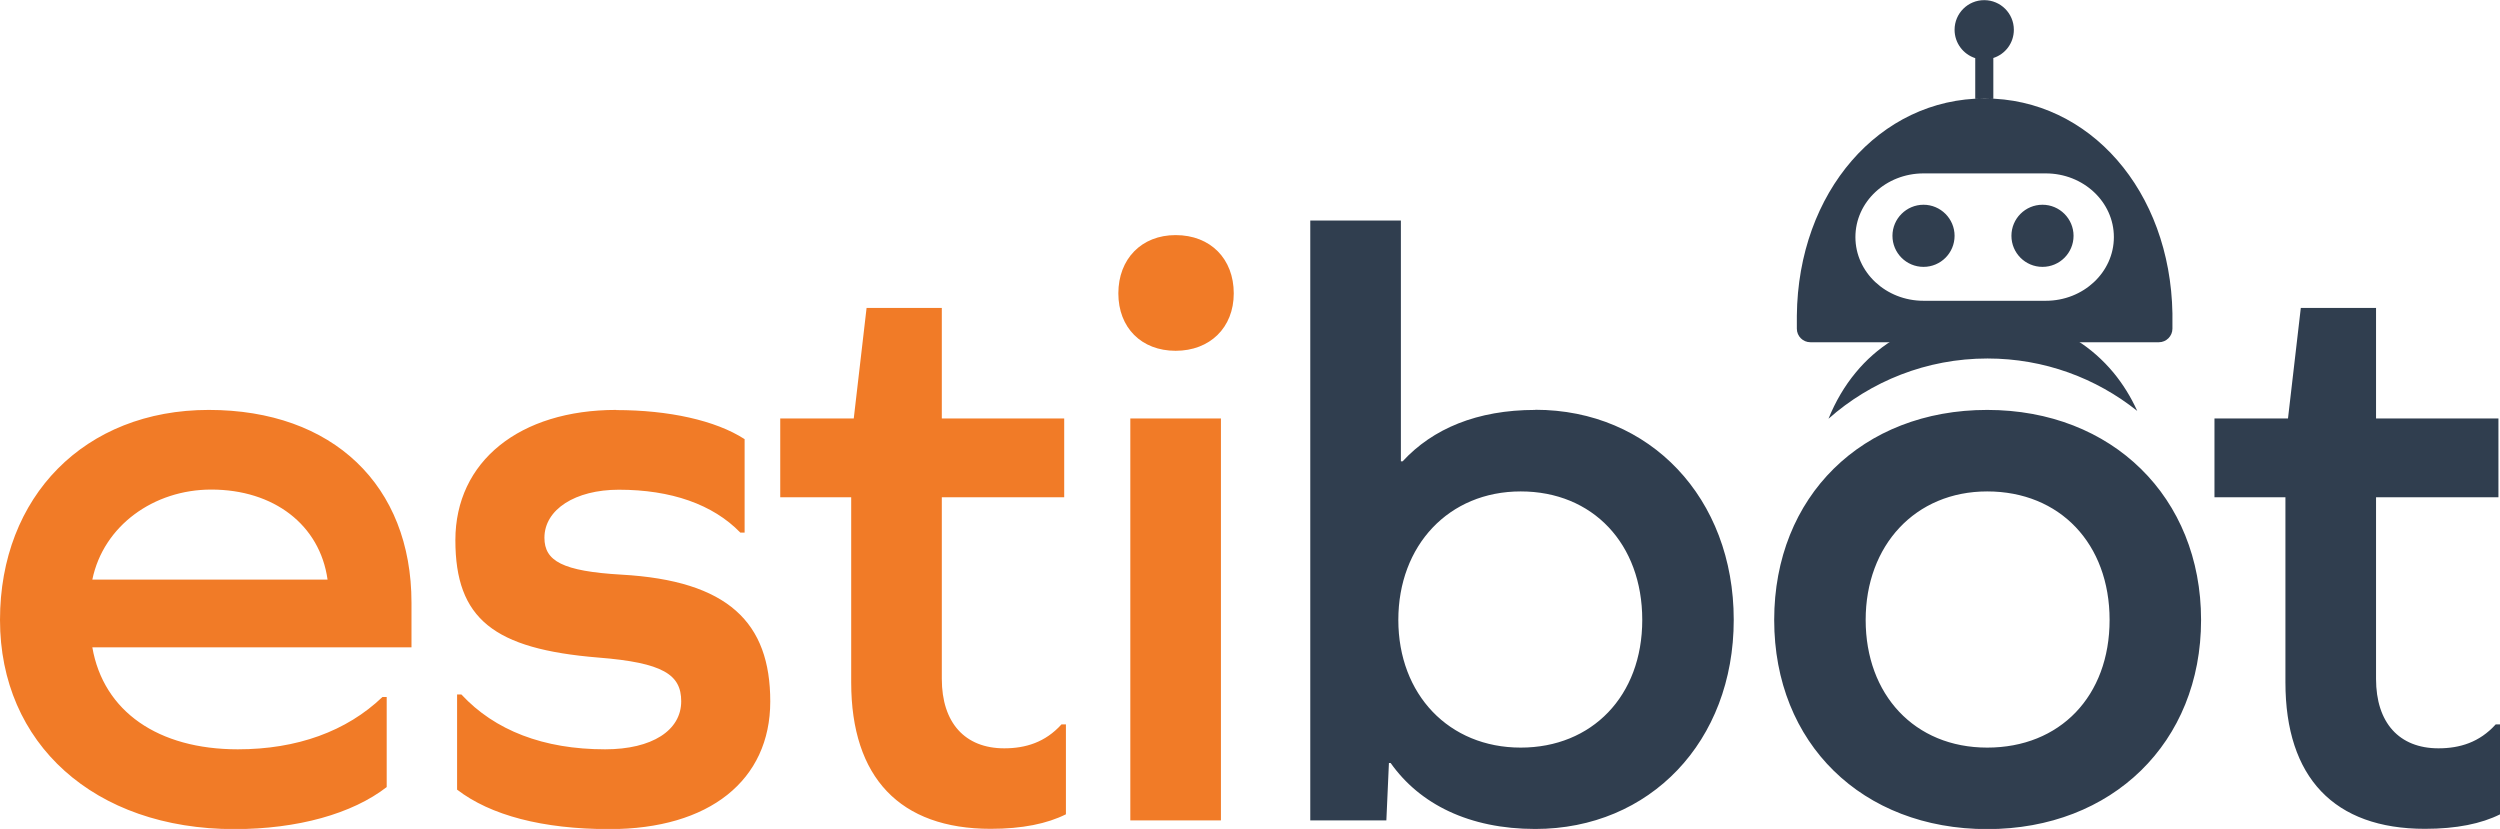 <?xml version="1.0" encoding="UTF-8"?><svg id="Layer_1" xmlns="http://www.w3.org/2000/svg" viewBox="0 0 175.46 58.18"><defs><style>.cls-1{fill:#f17b27;}.cls-1,.cls-2{fill-rule:evenodd;}.cls-2{fill:#303e4f;}</style></defs><g id="Estibot-Home-Page"><g id="Desktop-HD-Copy-2"><g id="footer"><g id="Group-37"><g id="Group-38"><g id="Estibot-Logo"><path id="body" class="cls-2" d="M128.33,29.39c.49-1.21,1.13-2.3,1.91-3.24.74-.9,1.6-1.65,2.55-2.25h12.99c.95.6,1.81,1.36,2.55,2.25.66.8,1.22,1.7,1.67,2.69-2.88-2.3-6.53-3.68-10.51-3.68-4.28,0-8.19,1.6-11.16,4.23Z"/><path id="head" class="cls-2" d="M143.58,21.11h-8.58c-2.64,0-4.78-2-4.78-4.47s2.14-4.47,4.78-4.47h8.58c2.64,0,4.78,2,4.78,4.47s-2.14,4.47-4.78,4.47h0ZM152.47,22c-.15-8.6-5.81-15.09-13.18-15.09s-13.1,6.56-13.18,15.25c0,.02,0,.03,0,.05v.86c0,.53.43.95.95.95h24.46c.52,0,.95-.43.95-.95v-1s0-.04,0-.06h0ZM139.9,4.07v2.85h-1.27v-2.84c-.84-.27-1.45-1.06-1.45-1.99,0-1.15.93-2.08,2.08-2.08s2.08.93,2.08,2.08c0,.93-.6,1.71-1.44,1.98ZM135,14.37c1.2,0,2.18.98,2.18,2.18s-.97,2.18-2.18,2.18-2.18-.98-2.18-2.18.98-2.18,2.18-2.18ZM143.35,14.37c1.2,0,2.18.98,2.18,2.18s-.97,2.18-2.18,2.18-2.18-.98-2.18-2.18.97-2.18,2.18-2.18Z"/><path id="bot" class="cls-2" d="M107.75,28.77c-4.08,0-7.2,1.32-9.31,3.61h-.12V15.48h-6.36v42.1h5.34l.18-4.03h.12c2.04,2.89,5.52,4.63,10.15,4.63,8.04,0,13.93-6.13,13.93-14.68s-5.88-14.74-13.93-14.74h0ZM106.73,52.47c-5.04,0-8.59-3.73-8.59-8.96s3.54-9.02,8.59-9.02,8.53,3.67,8.53,9.02-3.54,8.96-8.53,8.96h0ZM139.47,28.77c-8.77,0-14.95,6.07-14.95,14.74s6.18,14.68,14.95,14.68,15.01-6.07,15.01-14.68-6.24-14.74-15.01-14.74h0ZM139.47,34.49c5.1,0,8.59,3.67,8.59,9.02s-3.48,8.96-8.59,8.96-8.53-3.73-8.53-8.96,3.48-9.02,8.53-9.02h0ZM175.46,50.84h-.3c-1.14,1.26-2.52,1.68-4.02,1.68-2.76,0-4.38-1.8-4.38-4.87v-12.75h8.59v-5.53h-8.59v-7.76h-5.28l-.9,7.76h-5.16v5.53h4.98v12.99c0,6.68,3.42,10.28,9.79,10.28,2.22,0,3.96-.36,5.28-1.02v-6.32Z"/><path id="esti" class="cls-1" d="M28.88,45.43v-3.13c0-8.24-5.52-13.53-14.23-13.53S0,34.85,0,43.51s6.6,14.68,16.45,14.68c4.44,0,8.28-1.08,10.69-2.95v-6.32h-.3c-2.52,2.41-6,3.67-10.15,3.67-5.58,0-9.43-2.65-10.21-7.16h22.39ZM14.83,34.36c4.38,0,7.62,2.47,8.16,6.32H6.48c.78-3.79,4.32-6.32,8.34-6.32h0ZM43.25,28.77c-6.78,0-11.29,3.61-11.29,9.14s2.7,7.64,10.03,8.24c4.56.36,5.82,1.2,5.82,3.07,0,2.04-2.04,3.37-5.34,3.37-4.32,0-7.74-1.32-10.09-3.85h-.3v6.68c2.34,1.8,6,2.77,10.69,2.77,7.02,0,11.29-3.43,11.29-8.96s-2.94-8.48-10.45-8.9c-4.14-.24-5.4-.96-5.4-2.59,0-1.98,2.16-3.37,5.22-3.37,3.66,0,6.6,1.02,8.53,3.01h.3v-6.56c-2.04-1.32-5.34-2.04-9.01-2.04h0ZM74.8,50.84h-.3c-1.14,1.26-2.52,1.68-4.02,1.68-2.76,0-4.38-1.8-4.38-4.87v-12.75h8.59v-5.53h-8.59v-7.76h-5.28l-.9,7.76h-5.16v5.53h4.98v12.99c0,6.68,3.42,10.28,9.79,10.28,2.22,0,3.96-.36,5.28-1.02v-6.32ZM82.51,16.5c-2.4,0-4.02,1.68-4.02,4.09s1.62,4.03,4.02,4.03,4.08-1.62,4.08-4.03-1.62-4.09-4.08-4.09h0ZM79.33,29.37v28.21h6.36v-28.21h-6.36Z"/></g></g></g></g></g></g></svg>